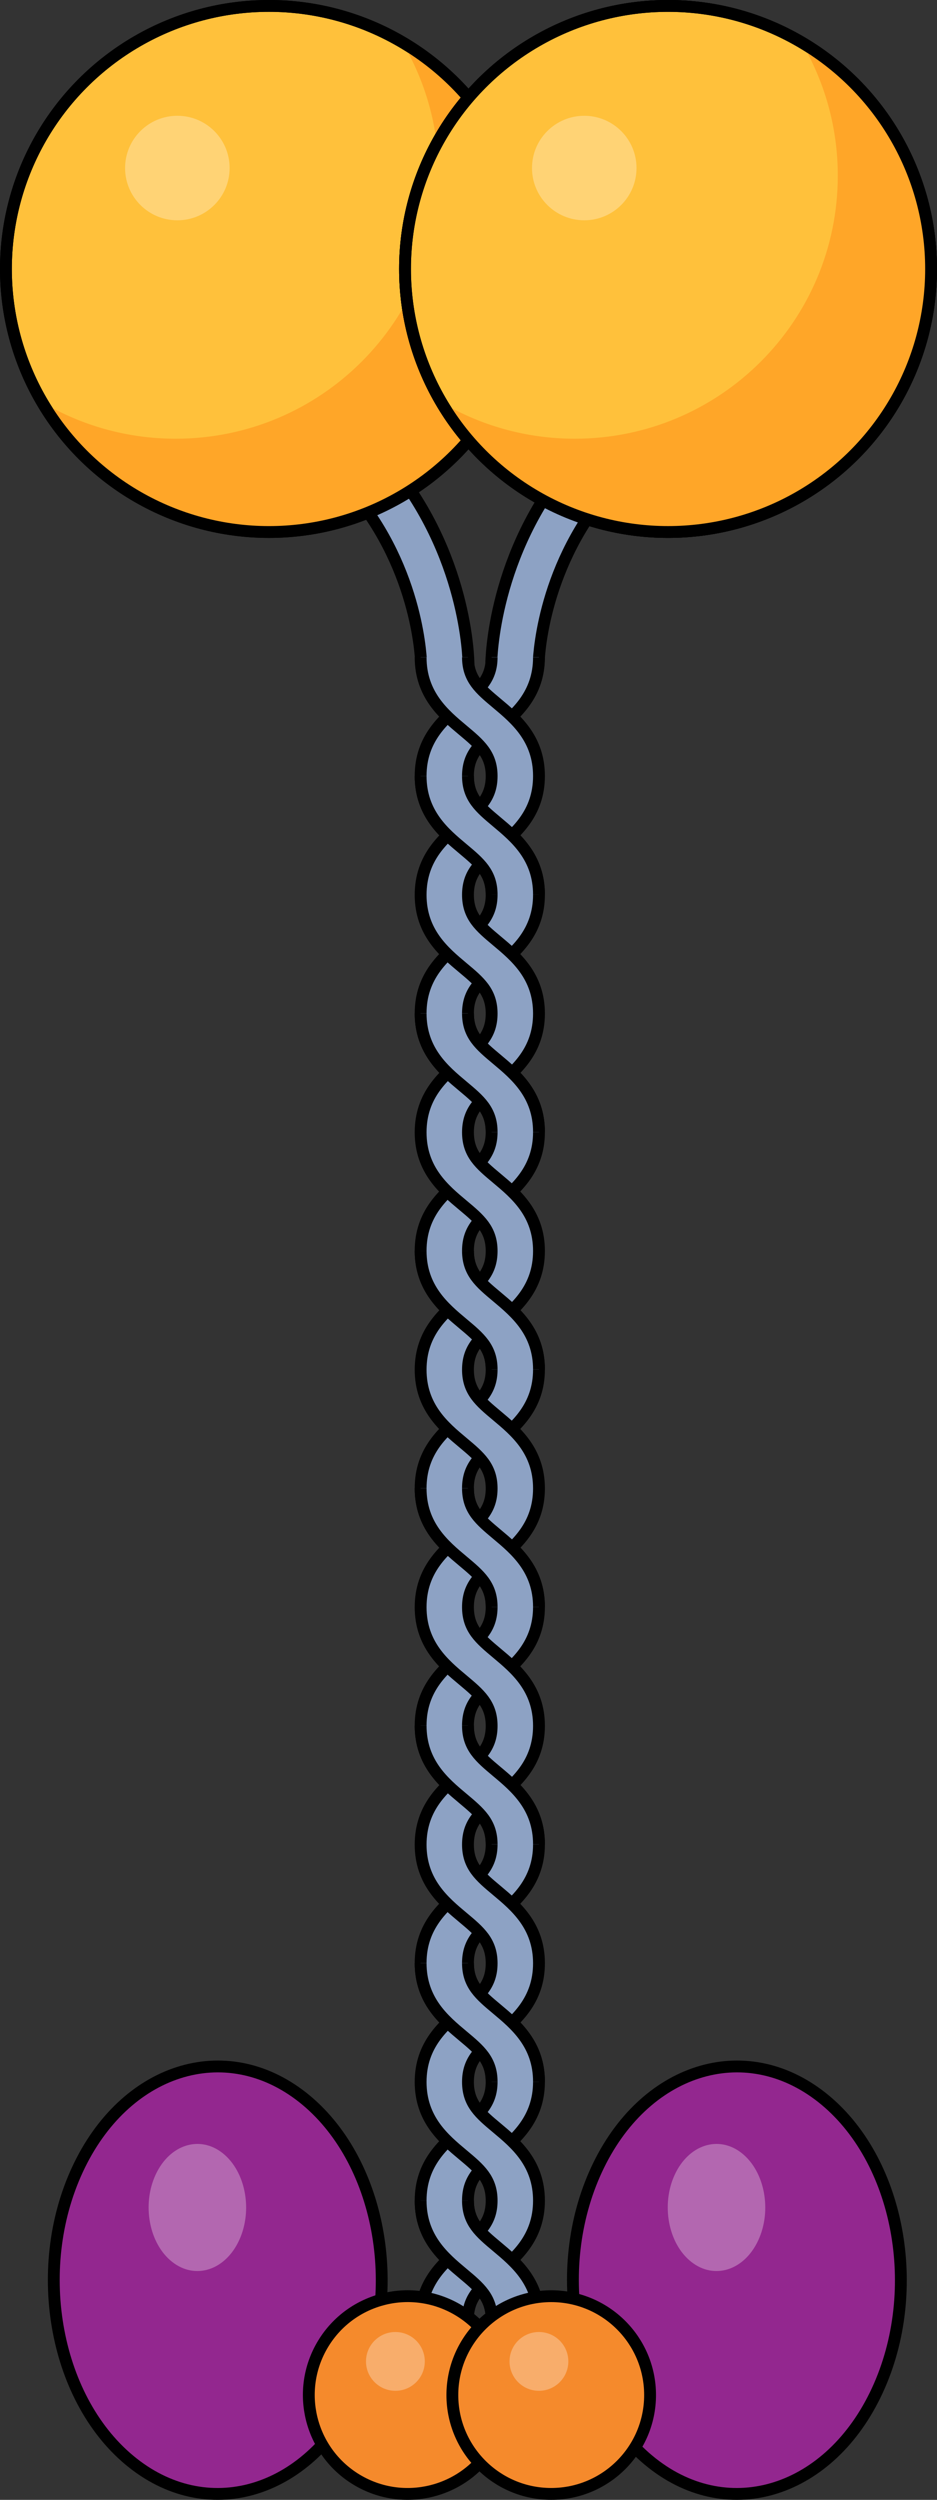 <?xml version="1.0" encoding="utf-8"?>
<!-- Generator: Adobe Illustrator 16.0.0, SVG Export Plug-In . SVG Version: 6.00 Build 0)  -->
<!DOCTYPE svg PUBLIC "-//W3C//DTD SVG 1.1//EN" "http://www.w3.org/Graphics/SVG/1.1/DTD/svg11.dtd">
<svg version="1.1" id="Layer_1" xmlns="http://www.w3.org/2000/svg" xmlns:xlink="http://www.w3.org/1999/xlink" x="0px" y="0px"
	 width="79.172px" height="211.218px" viewBox="0 0 79.172 211.218" enable-background="new 0 0 79.172 211.218"
	 xml:space="preserve">
<rect x="0" y="0" width="79.172" height="211.218" fill="#333333" stroke="none"/>
<g>
	<g>
		<g>
			<path fill="#93278F" d="M30.253,202.002c-3.959,8.532-12.478,11.268-19.02,6.108c-6.549-5.163-8.647-16.264-4.688-24.796
				c3.96-8.534,12.477-11.265,19.026-6.104C32.114,182.37,34.213,193.47,30.253,202.002z"/>
			<path fill="none" stroke="#000000" stroke-linecap="round" stroke-linejoin="round" stroke-miterlimit="10" d="M30.253,202.002
				c-3.959,8.532-12.478,11.268-19.02,6.108c-6.549-5.163-8.647-16.264-4.688-24.796c3.96-8.534,12.477-11.265,19.026-6.104
				C32.114,182.37,34.213,193.47,30.253,202.002z"/>
		</g>
		<path opacity="0.3" fill="#FFFFFF" d="M20.203,189.294c-1.178,2.538-3.713,3.351-5.658,1.816
			c-1.945-1.533-2.571-4.834-1.393-7.371c1.178-2.539,3.712-3.353,5.657-1.818C20.753,183.457,21.38,186.757,20.203,189.294z"/>
	</g>
	<g>
		<g>
			<path fill="#93278F" d="M74.118,202.002c-3.959,8.532-12.479,11.268-19.02,6.108c-6.55-5.163-8.648-16.264-4.688-24.796
				c3.96-8.534,12.478-11.265,19.026-6.104C75.979,182.37,78.077,193.47,74.118,202.002z"/>
			<path fill="none" stroke="#000000" stroke-linecap="round" stroke-linejoin="round" stroke-miterlimit="10" d="M74.118,202.002
				c-3.959,8.532-12.479,11.268-19.02,6.108c-6.55-5.163-8.648-16.264-4.688-24.796c3.96-8.534,12.478-11.265,19.026-6.104
				C75.979,182.37,78.077,193.47,74.118,202.002z"/>
		</g>
		<path opacity="0.3" fill="#FFFFFF" d="M64.067,189.294c-1.178,2.538-3.713,3.351-5.658,1.816
			c-1.945-1.533-2.571-4.834-1.393-7.371c1.178-2.539,3.711-3.353,5.656-1.818C64.618,183.457,65.245,186.757,64.067,189.294z"/>
	</g>
	<path fill="#8DA2C4" stroke="#000000" stroke-linecap="round" stroke-linejoin="round" stroke-miterlimit="10" d="M45.509,56.133
		l-4-0.026c0.003-0.376,0.136-9.304,6.771-17.161l3.057,2.581C45.625,48.29,45.51,56.056,45.509,56.133z"/>
	<path fill="#8DA2C4" stroke="#000000" stroke-linecap="round" stroke-linejoin="round" stroke-miterlimit="10" d="M35.585,56.133
		l4-0.026c-0.002-0.376-0.136-9.304-6.771-17.161l-3.056,2.581C35.469,48.29,35.585,56.056,35.585,56.133z"/>
	
		<circle fill="#FFC13B" stroke="#000000" stroke-linecap="round" stroke-linejoin="round" stroke-miterlimit="10" cx="22.726" cy="22.725" r="22.226"/>
	<circle opacity="0.3" fill="#FFFFFF" cx="14.986" cy="14.198" r="4.416"/>
	<path fill="#FFA628" d="M33.997,3.572c1.949,3.305,3.071,7.155,3.071,11.27c0,12.275-9.951,22.226-22.225,22.226
		c-4.115,0-7.966-1.123-11.271-3.072c3.865,6.555,10.993,10.955,19.153,10.955C35,44.951,44.952,35,44.952,22.725
		C44.952,14.566,40.551,7.438,33.997,3.572z"/>
	
		<circle fill="none" stroke="#000000" stroke-linecap="round" stroke-linejoin="round" stroke-miterlimit="10" cx="22.726" cy="22.725" r="22.226"/>
	
		<circle fill="none" stroke="#000000" stroke-linecap="round" stroke-linejoin="round" stroke-miterlimit="10" cx="56.447" cy="22.725" r="22.225"/>
	<g>
		<g>
			<g>
				<path fill="#8DA2C4" d="M35.541,185.932c0-3.173,1.979-4.828,3.568-6.158c1.412-1.18,2.432-2.034,2.432-3.88
					c0-1.843-1.02-2.695-2.432-3.875c-1.59-1.329-3.568-2.983-3.568-6.155c0-3.171,1.979-4.826,3.568-6.154
					c1.412-1.181,2.432-2.034,2.432-3.879s-1.02-2.696-2.432-3.877c-1.59-1.328-3.568-2.981-3.568-6.153
					c0-3.171,1.979-4.824,3.569-6.152c1.411-1.181,2.431-2.033,2.431-3.876s-1.02-2.695-2.432-3.876
					c-1.59-1.329-3.568-2.982-3.568-6.154s1.979-4.826,3.568-6.154c1.412-1.181,2.432-2.032,2.432-3.877
					c0-1.843-1.02-2.696-2.432-3.875c-1.59-1.329-3.568-2.982-3.568-6.154c0-3.171,1.979-4.825,3.568-6.154
					c1.412-1.18,2.432-2.033,2.432-3.877c0-1.845-1.02-2.697-2.432-3.877c-1.59-1.329-3.568-2.982-3.568-6.153
					s1.979-4.825,3.569-6.154c1.411-1.18,2.431-2.032,2.431-3.875c0-1.844-1.02-2.696-2.431-3.875
					c-1.591-1.328-3.569-2.982-3.569-6.153c0-3.171,1.979-4.826,3.569-6.155c1.411-1.18,2.431-2.033,2.431-3.875h4
					c0,3.171-1.979,4.825-3.568,6.153c-1.411,1.18-2.432,2.032-2.432,3.877c0,1.843,1.021,2.695,2.432,3.875
					c1.59,1.329,3.568,2.982,3.568,6.154c0,3.17-1.979,4.825-3.568,6.153c-1.411,1.179-2.432,2.031-2.432,3.875
					c0,1.843,1.021,2.696,2.432,3.875c1.59,1.329,3.568,2.983,3.568,6.155s-1.979,4.826-3.568,6.155
					c-1.411,1.18-2.432,2.032-2.432,3.876s1.021,2.696,2.432,3.875c1.59,1.33,3.568,2.983,3.568,6.154
					c0,3.172-1.979,4.826-3.568,6.154c-1.411,1.181-2.432,2.033-2.432,3.877s1.021,2.696,2.432,3.877
					c1.59,1.329,3.568,2.982,3.568,6.153c0,3.172-1.979,4.825-3.568,6.153c-1.411,1.179-2.432,2.032-2.432,3.875
					c0,1.844,1.021,2.695,2.432,3.876c1.59,1.328,3.568,2.983,3.568,6.154c0,3.172-1.979,4.826-3.568,6.156
					c-1.411,1.181-2.432,2.033-2.432,3.877c0,1.845,1.021,2.697,2.432,3.877c1.59,1.329,3.568,2.982,3.568,6.153
					c0,3.173-1.979,4.828-3.567,6.158c-1.412,1.182-2.433,2.034-2.433,3.88s1.021,2.698,2.432,3.88
					c1.59,1.33,3.568,2.985,3.568,6.158h-4c0-1.846-1.02-2.7-2.432-3.88C37.519,190.76,35.541,189.105,35.541,185.932z"/>
				<path fill="#8DA2C4" d="M35.541,185.932c0-3.173,1.979-4.828,3.568-6.158c1.412-1.18,2.432-2.034,2.432-3.88
					c0-1.843-1.02-2.695-2.432-3.875c-1.59-1.329-3.568-2.983-3.568-6.155c0-3.171,1.979-4.826,3.568-6.154
					c1.412-1.181,2.432-2.034,2.432-3.879s-1.02-2.696-2.432-3.877c-1.59-1.328-3.568-2.981-3.568-6.153
					c0-3.171,1.979-4.824,3.569-6.152c1.411-1.181,2.431-2.033,2.431-3.876s-1.02-2.695-2.432-3.876
					c-1.59-1.329-3.568-2.982-3.568-6.154s1.979-4.826,3.568-6.154c1.412-1.181,2.432-2.032,2.432-3.877
					c0-1.843-1.02-2.696-2.432-3.875c-1.59-1.329-3.568-2.982-3.568-6.154c0-3.171,1.979-4.825,3.568-6.154
					c1.412-1.18,2.432-2.033,2.432-3.877c0-1.845-1.02-2.697-2.432-3.877c-1.59-1.329-3.568-2.982-3.568-6.153
					s1.979-4.825,3.569-6.154c1.411-1.18,2.431-2.032,2.431-3.875c0-1.844-1.02-2.696-2.431-3.875
					c-1.591-1.328-3.569-2.982-3.569-6.153c0-3.171,1.979-4.826,3.569-6.155c1.411-1.18,2.431-2.033,2.431-3.875h4
					c0,3.171-1.979,4.825-3.568,6.153c-1.411,1.18-2.432,2.032-2.432,3.877c0,1.843,1.021,2.695,2.432,3.875
					c1.59,1.329,3.568,2.982,3.568,6.154c0,3.17-1.979,4.825-3.568,6.153c-1.411,1.179-2.432,2.031-2.432,3.875
					c0,1.843,1.021,2.696,2.432,3.875c1.59,1.329,3.568,2.983,3.568,6.155s-1.979,4.826-3.568,6.155
					c-1.411,1.18-2.432,2.032-2.432,3.876s1.021,2.696,2.432,3.875c1.59,1.33,3.568,2.983,3.568,6.154
					c0,3.172-1.979,4.826-3.568,6.154c-1.411,1.181-2.432,2.033-2.432,3.877s1.021,2.696,2.432,3.877
					c1.59,1.329,3.568,2.982,3.568,6.153c0,3.172-1.979,4.825-3.568,6.153c-1.411,1.179-2.432,2.032-2.432,3.875
					c0,1.844,1.021,2.695,2.432,3.876c1.59,1.328,3.568,2.983,3.568,6.154c0,3.172-1.979,4.826-3.568,6.156
					c-1.411,1.181-2.432,2.033-2.432,3.877c0,1.845,1.021,2.697,2.432,3.877c1.59,1.329,3.568,2.982,3.568,6.153
					c0,3.173-1.979,4.828-3.567,6.158c-1.412,1.182-2.433,2.034-2.433,3.88s1.021,2.698,2.432,3.88
					c1.59,1.33,3.568,2.985,3.568,6.158h-4c0-1.846-1.02-2.7-2.432-3.88C37.519,190.76,35.541,189.105,35.541,185.932z"/>
				<path fill="none" stroke="#000000" stroke-miterlimit="10" d="M45.541,55.533c0,3.171-1.979,4.825-3.568,6.153
					c-1.411,1.18-2.432,2.032-2.432,3.877c0,1.843,1.021,2.695,2.432,3.875c1.59,1.329,3.568,2.982,3.568,6.154
					c0,3.17-1.979,4.825-3.568,6.153c-1.411,1.179-2.432,2.031-2.432,3.875c0,1.843,1.021,2.696,2.432,3.875
					c1.59,1.329,3.568,2.983,3.568,6.155s-1.979,4.826-3.568,6.155c-1.411,1.18-2.432,2.032-2.432,3.876s1.021,2.696,2.432,3.875
					c1.59,1.33,3.568,2.983,3.568,6.154c0,3.172-1.979,4.826-3.568,6.154c-1.411,1.181-2.432,2.033-2.432,3.877
					s1.021,2.696,2.432,3.877c1.59,1.329,3.568,2.982,3.568,6.153c0,3.172-1.979,4.825-3.568,6.153
					c-1.411,1.179-2.432,2.032-2.432,3.875c0,1.844,1.021,2.695,2.432,3.876c1.59,1.328,3.568,2.983,3.568,6.154
					c0,3.172-1.979,4.826-3.568,6.156c-1.411,1.181-2.432,2.033-2.432,3.877c0,1.845,1.021,2.697,2.432,3.877
					c1.59,1.329,3.568,2.982,3.568,6.153c0,3.173-1.979,4.828-3.567,6.158c-1.412,1.182-2.433,2.034-2.433,3.88
					s1.021,2.698,2.432,3.88c1.59,1.33,3.568,2.985,3.568,6.158"/>
				<path fill="none" stroke="#000000" stroke-miterlimit="10" d="M41.541,195.97c0-1.846-1.02-2.7-2.432-3.88
					c-1.59-1.33-3.568-2.985-3.568-6.158s1.979-4.828,3.568-6.158c1.412-1.18,2.432-2.034,2.432-3.88
					c0-1.843-1.02-2.695-2.432-3.875c-1.59-1.329-3.568-2.983-3.568-6.155c0-3.171,1.979-4.826,3.568-6.154
					c1.412-1.181,2.432-2.034,2.432-3.879s-1.02-2.696-2.432-3.877c-1.59-1.328-3.568-2.981-3.568-6.153
					c0-3.171,1.979-4.824,3.569-6.152c1.411-1.181,2.431-2.033,2.431-3.876s-1.02-2.695-2.432-3.876
					c-1.59-1.329-3.568-2.982-3.568-6.154s1.979-4.826,3.568-6.154c1.412-1.181,2.432-2.032,2.432-3.877
					c0-1.843-1.02-2.696-2.432-3.875c-1.59-1.329-3.568-2.982-3.568-6.154c0-3.171,1.979-4.825,3.568-6.154
					c1.412-1.18,2.432-2.033,2.432-3.877c0-1.845-1.02-2.697-2.432-3.877c-1.59-1.329-3.568-2.982-3.568-6.153
					s1.979-4.825,3.569-6.154c1.411-1.18,2.431-2.032,2.431-3.875c0-1.844-1.02-2.696-2.431-3.875
					c-1.591-1.328-3.569-2.982-3.569-6.153c0-3.171,1.979-4.826,3.569-6.155c1.411-1.18,2.431-2.033,2.431-3.875"/>
				<g>
					<path fill="#8DA2C4" d="M45.541,65.57c0,3.173-1.979,4.828-3.567,6.158c-1.412,1.182-2.433,2.034-2.433,3.88
						c0,1.844,1.021,2.696,2.432,3.877c1.59,1.328,3.568,2.981,3.568,6.153c0,3.173-1.979,4.826-3.567,6.156
						c-1.412,1.18-2.433,2.033-2.433,3.879c0,1.843,1.021,2.695,2.432,3.875c1.59,1.329,3.568,2.983,3.568,6.155
						c0,3.172-1.979,4.825-3.568,6.153c-1.412,1.179-2.432,2.03-2.432,3.874s1.021,2.696,2.432,3.877
						c1.59,1.328,3.568,2.982,3.568,6.154c0,3.171-1.979,4.825-3.568,6.154c-1.411,1.18-2.432,2.033-2.432,3.876
						c0,1.845,1.021,2.696,2.432,3.877c1.59,1.328,3.568,2.981,3.568,6.153c0,3.171-1.979,4.826-3.568,6.154
						c-1.411,1.181-2.432,2.032-2.432,3.877c0,1.843,1.021,2.696,2.432,3.875c1.59,1.33,3.568,2.983,3.568,6.155
						c0,3.171-1.979,4.824-3.568,6.153c-1.411,1.18-2.432,2.032-2.432,3.875s1.021,2.695,2.432,3.875
						c1.59,1.329,3.568,2.982,3.568,6.153c0,3.172-1.979,4.825-3.568,6.155c-1.411,1.179-2.432,2.03-2.432,3.875h-4
						c0-3.171,1.979-4.826,3.568-6.154c1.412-1.179,2.432-2.033,2.432-3.876s-1.02-2.695-2.431-3.875
						c-1.591-1.328-3.569-2.982-3.569-6.153s1.979-4.824,3.569-6.153c1.411-1.18,2.431-2.032,2.431-3.875
						c0-1.845-1.02-2.697-2.432-3.877c-1.59-1.328-3.568-2.981-3.568-6.153c0-3.171,1.979-4.826,3.568-6.154
						c1.412-1.181,2.432-2.033,2.432-3.877s-1.02-2.695-2.431-3.876c-1.591-1.328-3.569-2.983-3.569-6.154
						c0-3.172,1.979-4.825,3.568-6.154c1.412-1.18,2.432-2.033,2.432-3.876c0-1.845-1.02-2.696-2.432-3.877
						c-1.59-1.328-3.568-2.982-3.568-6.154c0-3.17,1.979-4.823,3.568-6.152c1.412-1.18,2.432-2.032,2.432-3.875
						c0-1.844-1.02-2.697-2.432-3.877c-1.59-1.328-3.568-2.982-3.568-6.153c0-3.173,1.979-4.828,3.568-6.157
						c1.412-1.18,2.432-2.034,2.432-3.878c0-1.843-1.02-2.695-2.432-3.875c-1.59-1.328-3.568-2.983-3.568-6.154
						c0-3.173,1.979-4.828,3.568-6.158c1.412-1.18,2.432-2.034,2.432-3.88c0-1.845-1.02-2.698-2.432-3.879
						c-1.59-1.33-3.568-2.985-3.568-6.158h4c0,1.846,1.021,2.698,2.433,3.88C43.563,60.743,45.541,62.397,45.541,65.57z"/>
				</g>
				<g>
					<path fill="none" stroke="#000000" stroke-miterlimit="10" d="M39.541,55.533c0,1.846,1.021,2.698,2.433,3.88
						c1.59,1.33,3.567,2.983,3.567,6.156s-1.979,4.828-3.567,6.158c-1.412,1.182-2.433,2.034-2.433,3.88
						c0,1.844,1.021,2.696,2.432,3.877c1.59,1.328,3.568,2.981,3.568,6.153c0,3.173-1.979,4.826-3.567,6.156
						c-1.412,1.18-2.433,2.033-2.433,3.879c0,1.843,1.021,2.695,2.432,3.875c1.59,1.329,3.568,2.983,3.568,6.155
						c0,3.172-1.979,4.825-3.568,6.153c-1.412,1.179-2.432,2.03-2.432,3.874s1.021,2.696,2.432,3.877
						c1.59,1.328,3.568,2.982,3.568,6.154c0,3.171-1.979,4.825-3.568,6.154c-1.411,1.18-2.432,2.033-2.432,3.876
						c0,1.845,1.021,2.696,2.432,3.877c1.59,1.328,3.568,2.981,3.568,6.153c0,3.171-1.979,4.826-3.568,6.154
						c-1.411,1.181-2.432,2.032-2.432,3.877c0,1.843,1.021,2.696,2.432,3.875c1.59,1.33,3.568,2.983,3.568,6.155
						c0,3.171-1.979,4.824-3.568,6.153c-1.411,1.18-2.432,2.032-2.432,3.875s1.021,2.695,2.432,3.875
						c1.59,1.329,3.568,2.982,3.568,6.153c0,3.172-1.979,4.825-3.568,6.155c-1.411,1.179-2.432,2.03-2.432,3.875"/>
					<path fill="none" stroke="#000000" stroke-miterlimit="10" d="M35.541,195.97c0-3.171,1.979-4.826,3.568-6.154
						c1.412-1.179,2.432-2.033,2.432-3.876s-1.02-2.695-2.431-3.875c-1.591-1.328-3.569-2.982-3.569-6.153s1.979-4.824,3.569-6.153
						c1.411-1.18,2.431-2.032,2.431-3.875c0-1.845-1.02-2.697-2.432-3.877c-1.59-1.328-3.568-2.981-3.568-6.153
						c0-3.171,1.979-4.826,3.568-6.154c1.412-1.181,2.432-2.033,2.432-3.877s-1.02-2.695-2.431-3.876
						c-1.591-1.328-3.569-2.983-3.569-6.154c0-3.172,1.979-4.825,3.568-6.154c1.412-1.18,2.432-2.033,2.432-3.876
						c0-1.845-1.02-2.696-2.432-3.877c-1.59-1.328-3.568-2.982-3.568-6.154c0-3.17,1.979-4.823,3.568-6.152
						c1.412-1.18,2.432-2.032,2.432-3.875c0-1.844-1.02-2.697-2.432-3.877c-1.59-1.328-3.568-2.982-3.568-6.153
						c0-3.173,1.979-4.828,3.568-6.157c1.412-1.18,2.432-2.034,2.432-3.878c0-1.843-1.02-2.695-2.432-3.875
						c-1.59-1.328-3.568-2.983-3.568-6.154c0-3.173,1.979-4.828,3.568-6.158c1.412-1.18,2.432-2.034,2.432-3.88
						c0-1.845-1.02-2.698-2.432-3.879c-1.59-1.33-3.568-2.985-3.568-6.158"/>
				</g>
				<g>
					<path fill="#8DA2C4" d="M39.541,185.932c0,1.846,1.021,2.698,2.432,3.88c1.59,1.33,3.568,2.985,3.568,6.158h-4
						c0-1.846-1.02-2.7-2.432-3.88c-1.59-1.33-3.568-2.985-3.568-6.158"/>
					<path fill="#8DA2C4" d="M35.541,65.563c0,3.17,1.979,4.825,3.569,6.153c1.411,1.18,2.431,2.032,2.431,3.875h4
						c0-3.171-1.979-4.825-3.568-6.154c-1.411-1.18-2.432-2.032-2.432-3.875"/>
					<path fill="#8DA2C4" d="M35.541,85.62c0,3.171,1.979,4.825,3.568,6.153c1.412,1.18,2.432,2.032,2.432,3.877h4
						c0-3.171-1.979-4.826-3.568-6.155c-1.411-1.18-2.432-2.032-2.432-3.875"/>
					<path fill="#8DA2C4" d="M35.541,105.681c0,3.172,1.979,4.825,3.568,6.154c1.412,1.179,2.432,2.032,2.432,3.875h4
						c0-3.171-1.979-4.824-3.568-6.154c-1.411-1.179-2.432-2.031-2.432-3.875"/>
					<path fill="#8DA2C4" d="M35.541,125.742c0,3.172,1.979,4.825,3.568,6.154c1.412,1.181,2.432,2.033,2.432,3.876h4
						c0-3.171-1.979-4.824-3.568-6.153c-1.411-1.181-2.432-2.033-2.432-3.877"/>
					<path fill="#8DA2C4" d="M35.541,145.8c0,3.172,1.979,4.825,3.568,6.153c1.412,1.181,2.432,2.032,2.432,3.877h4
						c0-3.171-1.979-4.826-3.568-6.154c-1.411-1.181-2.432-2.032-2.432-3.876"/>
					<path fill="#8DA2C4" d="M35.541,165.864c0,3.172,1.979,4.826,3.568,6.155c1.412,1.18,2.432,2.032,2.432,3.875h4
						c0-3.171-1.979-4.824-3.568-6.153c-1.411-1.18-2.432-2.032-2.432-3.877"/>
				</g>
				<g>
					<path fill="none" stroke="#000000" stroke-miterlimit="10" d="M41.541,195.97c0-1.846-1.02-2.7-2.432-3.88
						c-1.59-1.33-3.568-2.985-3.568-6.158"/>
					<path fill="none" stroke="#000000" stroke-miterlimit="10" d="M39.541,185.932c0,1.846,1.021,2.698,2.432,3.88
						c1.59,1.33,3.568,2.985,3.568,6.158"/>
					<path fill="none" stroke="#000000" stroke-miterlimit="10" d="M45.541,75.592c0-3.171-1.979-4.825-3.568-6.154
						c-1.411-1.18-2.432-2.032-2.432-3.875"/>
					<path fill="none" stroke="#000000" stroke-miterlimit="10" d="M35.541,65.563c0,3.17,1.979,4.825,3.569,6.153
						c1.411,1.18,2.431,2.032,2.431,3.875"/>
					<path fill="none" stroke="#000000" stroke-miterlimit="10" d="M45.541,95.65c0-3.171-1.979-4.826-3.568-6.155
						c-1.411-1.18-2.432-2.032-2.432-3.875"/>
					<path fill="none" stroke="#000000" stroke-miterlimit="10" d="M35.541,85.62c0,3.171,1.979,4.825,3.568,6.153
						c1.412,1.18,2.432,2.032,2.432,3.877"/>
					<path fill="none" stroke="#000000" stroke-miterlimit="10" d="M45.541,115.71c0-3.171-1.979-4.824-3.568-6.154
						c-1.411-1.179-2.432-2.031-2.432-3.875"/>
					<path fill="none" stroke="#000000" stroke-miterlimit="10" d="M35.541,105.681c0,3.172,1.979,4.825,3.568,6.154
						c1.412,1.179,2.432,2.032,2.432,3.875"/>
					<path fill="none" stroke="#000000" stroke-miterlimit="10" d="M45.541,135.772c0-3.171-1.979-4.824-3.568-6.153
						c-1.411-1.181-2.432-2.033-2.432-3.877"/>
					<path fill="none" stroke="#000000" stroke-miterlimit="10" d="M35.541,125.742c0,3.172,1.979,4.825,3.568,6.154
						c1.412,1.181,2.432,2.033,2.432,3.876"/>
					<path fill="none" stroke="#000000" stroke-miterlimit="10" d="M45.541,155.831c0-3.171-1.979-4.826-3.568-6.154
						c-1.411-1.181-2.432-2.032-2.432-3.876"/>
					<path fill="none" stroke="#000000" stroke-miterlimit="10" d="M35.541,145.8c0,3.172,1.979,4.825,3.568,6.153
						c1.412,1.181,2.432,2.032,2.432,3.877"/>
					<path fill="none" stroke="#000000" stroke-miterlimit="10" d="M45.541,175.894c0-3.171-1.979-4.824-3.568-6.153
						c-1.411-1.18-2.432-2.032-2.432-3.877"/>
					<path fill="none" stroke="#000000" stroke-miterlimit="10" d="M35.541,165.864c0,3.172,1.979,4.826,3.568,6.155
						c1.412,1.18,2.432,2.032,2.432,3.875"/>
				</g>
			</g>
		</g>
	</g>
	<g>
		<g>
			<path fill="#F58A2C" d="M41.596,206.685c-2.388,3.947-7.524,5.213-11.47,2.826c-3.949-2.389-5.214-7.523-2.827-11.471
				c2.388-3.949,7.523-5.213,11.473-2.824C42.717,197.603,43.983,202.738,41.596,206.685z"/>
			<path fill="none" stroke="#000000" stroke-linecap="round" stroke-linejoin="round" stroke-miterlimit="10" d="M41.596,206.685
				c-2.388,3.947-7.524,5.213-11.47,2.826c-3.949-2.389-5.214-7.523-2.827-11.471c2.388-3.949,7.523-5.213,11.473-2.824
				C42.717,197.603,43.983,202.738,41.596,206.685z"/>
		</g>
		<circle opacity="0.3" fill="#FFFFFF" cx="33.409" cy="199.521" r="2.484"/>
	</g>
	<g>
		<g>
			<circle fill="#F58A2C" cx="46.575" cy="202.363" r="8.353"/>
			
				<circle fill="none" stroke="#000000" stroke-linecap="round" stroke-linejoin="round" stroke-miterlimit="10" cx="46.575" cy="202.363" r="8.353"/>
		</g>
		<circle opacity="0.3" fill="#FFFFFF" cx="45.537" cy="199.521" r="2.484"/>
	</g>
	<g>
		
			<circle fill="#FFC13B" stroke="#000000" stroke-linecap="round" stroke-linejoin="round" stroke-miterlimit="10" cx="56.447" cy="22.725" r="22.225"/>
		<path fill="#FFA628" d="M67.717,3.572c1.949,3.305,3.072,7.155,3.072,11.27c0,12.275-9.951,22.226-22.226,22.226
			c-4.114,0-7.966-1.123-11.271-3.072c3.865,6.554,10.994,10.955,19.152,10.955c12.275,0,22.227-9.951,22.227-22.226
			C78.672,14.566,74.272,7.438,67.717,3.572z"/>
		
			<circle fill="none" stroke="#000000" stroke-linecap="round" stroke-linejoin="round" stroke-miterlimit="10" cx="56.447" cy="22.725" r="22.225"/>
		<circle opacity="0.3" fill="#FFFFFF" cx="49.367" cy="14.198" r="4.415"/>
	</g>
</g>
</svg>

